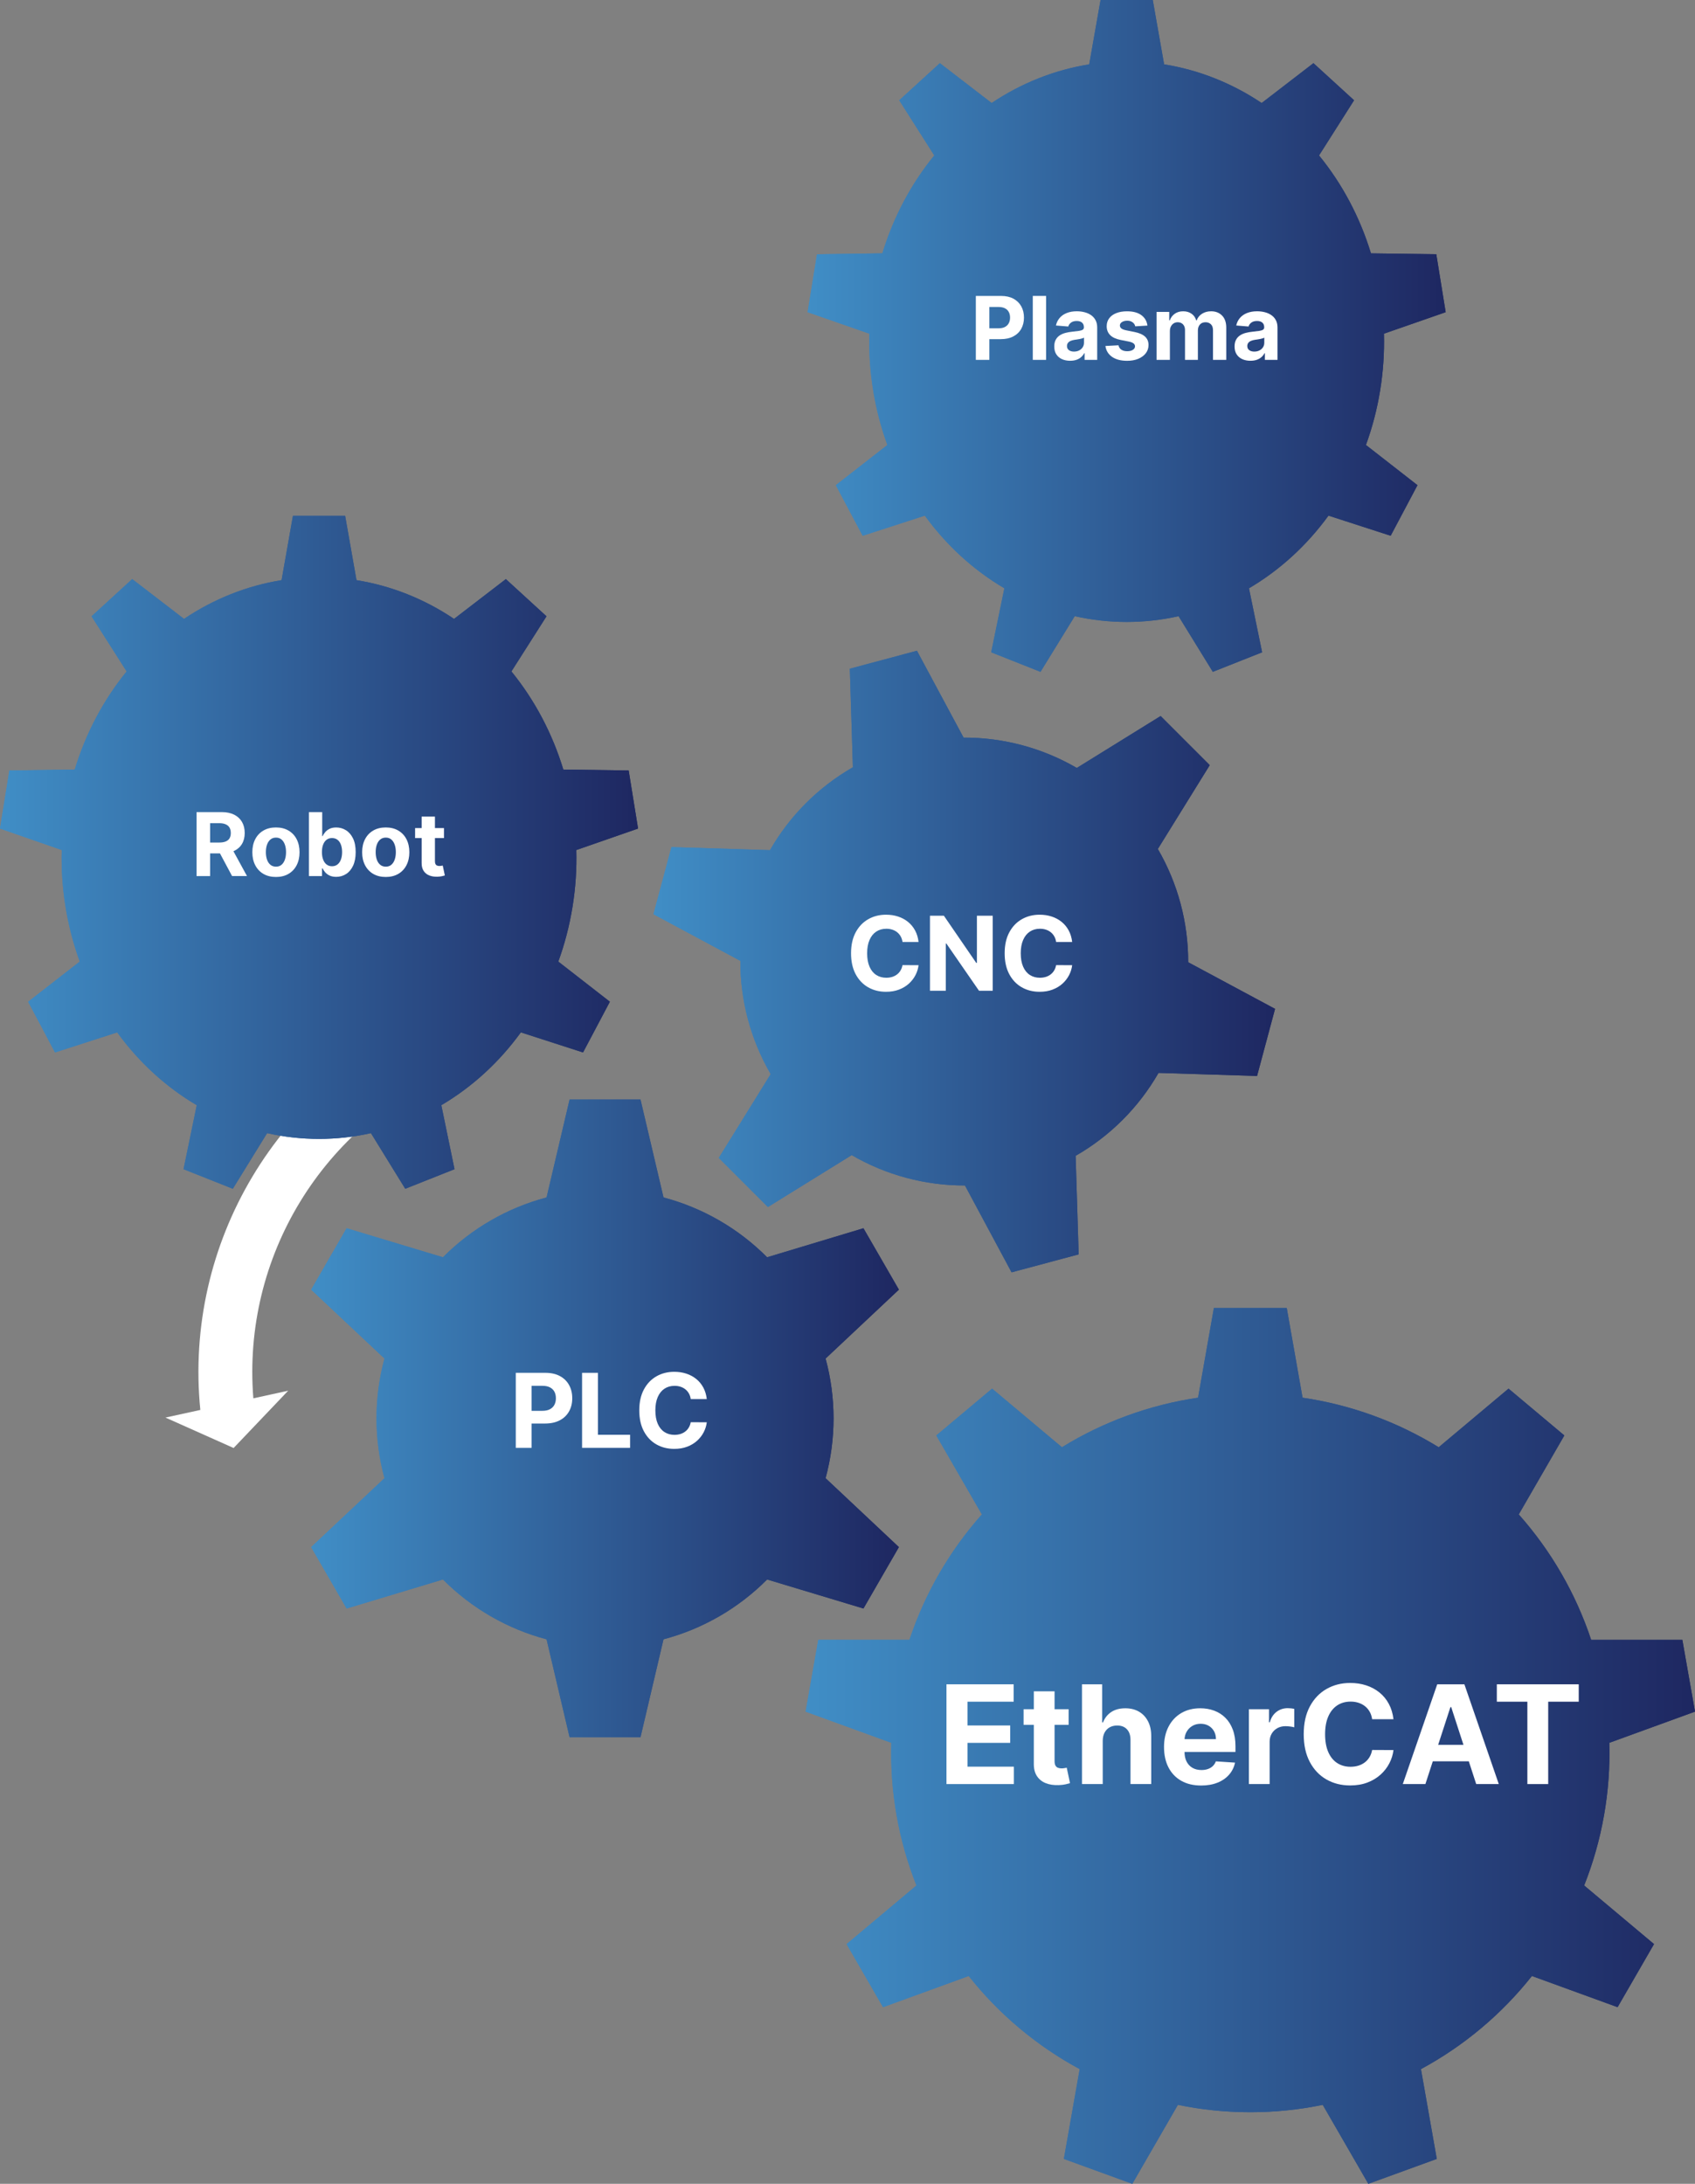 <?xml version="1.0" encoding="UTF-8"?><svg id="b" xmlns="http://www.w3.org/2000/svg" xmlns:xlink="http://www.w3.org/1999/xlink" viewBox="0 0 173.524 223.55"><rect x="0" y="0" width="173.524" height="223.55" fill="#808080" stroke="none"/><defs><linearGradient id="d" x1="82.476" y1="178.718" x2="173.524" y2="178.718" gradientUnits="userSpaceOnUse"><stop offset="0" stop-color="#408ec6"/><stop offset="1" stop-color="#1e2761"/></linearGradient><linearGradient id="e" x1="31.858" y1="145.195" x2="92.023" y2="145.195" xlink:href="#d"/><linearGradient id="f" x1="31.858" y1="145.195" x2="92.023" y2="145.195" xlink:href="#d"/><linearGradient id="g" x1="66.9" y1="98.429" x2="130.531" y2="98.429" xlink:href="#d"/><linearGradient id="h" x1="66.9" y1="98.429" x2="130.531" y2="98.429" xlink:href="#d"/><linearGradient id="i" x1="82.681" y1="34.387" x2="147.999" y2="34.387" xlink:href="#d"/><linearGradient id="j" x1="82.681" y1="34.387" x2="147.999" y2="34.387" xlink:href="#d"/><linearGradient id="k" x1=".001" y1="87.245" x2="65.32" y2="87.245" xlink:href="#d"/><linearGradient id="l" x1="0" y1="87.245" x2="65.32" y2="87.245" xlink:href="#d"/></defs><g id="c"><path d="m147.285,148.15l7.15-6,5.712,4.793-4.667,8.083c3.318,3.733,5.841,8.104,7.415,12.844h9.334l1.295,7.343-8.771,3.192c.142,4.993-.734,9.963-2.576,14.606l7.151,5.999-3.729,6.458-8.77-3.193c-3.1,3.916-6.966,7.16-11.361,9.533l1.621,9.192-7.007,2.55-4.667-8.083c-4.892,1.007-9.938,1.007-14.831,0l-4.666,8.083-7.007-2.55,1.621-9.192c-4.395-2.373-8.261-5.617-11.361-9.533l-8.771,3.193-3.728-6.458,7.15-5.999c-1.842-4.643-2.718-9.613-2.575-14.606l-8.771-3.192,1.295-7.343h9.333c1.574-4.74,4.097-9.111,7.416-12.844l-4.667-8.083,5.712-4.793,7.15,6c4.252-2.62,8.994-4.346,13.936-5.072l1.621-9.192h7.456l1.62,9.191c4.942.727,9.684,2.453,13.937,5.073Z" style="fill:url(#d); fill-rule:evenodd;"/><path d="m147.285,148.15l7.15-6,5.712,4.793-4.667,8.083c3.318,3.733,5.841,8.104,7.415,12.844h9.334l1.295,7.343-8.771,3.192c.142,4.993-.734,9.963-2.576,14.606l7.151,5.999-3.729,6.458-8.77-3.193c-3.1,3.916-6.966,7.16-11.361,9.533l1.621,9.192-7.007,2.55-4.667-8.083c-4.892,1.007-9.938,1.007-14.831,0l-4.666,8.083-7.007-2.55,1.621-9.192c-4.395-2.373-8.261-5.617-11.361-9.533l-8.771,3.193-3.728-6.458,7.15-5.999c-1.842-4.643-2.718-9.613-2.575-14.606l-8.771-3.192,1.295-7.343h9.333c1.574-4.74,4.097-9.111,7.416-12.844l-4.667-8.083,5.712-4.793,7.15,6c4.252-2.62,8.994-4.346,13.936-5.072l1.621-9.192h7.456l1.62,9.191c4.942.727,9.684,2.453,13.937,5.073Z" style="fill:url(#d);"/><path d="m78.533,128.703l9.861-2.972,3.629,6.285-7.505,7.054c1.088,4.01,1.088,8.238,0,12.248l7.505,7.054-3.629,6.285-9.861-2.972c-2.929,2.948-6.591,5.061-10.608,6.125l-2.356,10.026h-7.257l-2.357-10.026c-4.017-1.064-7.679-3.177-10.608-6.125l-9.861,2.972-3.628-6.285,7.504-7.054c-1.088-4.01-1.088-8.238,0-12.248l-7.504-7.054,3.628-6.285,9.861,2.972c2.93-2.947,6.591-5.061,10.608-6.124l2.357-10.026h7.257l2.357,10.026c4.016,1.063,7.678,3.177,10.607,6.124Z" style="fill:url(#e); fill-rule:evenodd;"/><path d="m78.533,128.703l9.861-2.972,3.629,6.285-7.505,7.054c1.088,4.01,1.088,8.238,0,12.248l7.505,7.054-3.629,6.285-9.861-2.972c-2.929,2.948-6.591,5.061-10.608,6.125l-2.356,10.026h-7.257l-2.357-10.026c-4.017-1.064-7.679-3.177-10.608-6.125l-9.861,2.972-3.628-6.285,7.504-7.054c-1.088-4.01-1.088-8.238,0-12.248l-7.504-7.054,3.628-6.285,9.861,2.972c2.93-2.947,6.591-5.061,10.608-6.124l2.357-10.026h7.257l2.357,10.026c4.016,1.063,7.678,3.177,10.607,6.124Z" style="fill:url(#f);"/><path d="m96.893,182.628v-10.211h6.88v1.78h-4.722v2.433h4.368v1.78h-4.368v2.438h4.742v1.78h-6.9Z" style="fill:#fff;"/><path d="m109.4,174.97v1.596h-4.611v-1.596h4.611Zm-3.564-1.835h2.124v7.14c0,.196.029.349.09.457.06.108.144.184.251.227.108.043.233.065.377.065.1,0,.199-.009.299-.027s.176-.032.229-.042l.334,1.581c-.106.033-.256.072-.448.117-.193.045-.428.072-.703.082-.513.02-.96-.048-1.344-.204s-.683-.399-.896-.728-.317-.745-.313-1.247v-7.419Z" style="fill:#fff;"/><path d="m112.891,178.201v4.427h-2.124v-10.211h2.064v3.904h.089c.173-.452.452-.807.838-1.064.386-.257.869-.386,1.451-.386.531,0,.996.115,1.394.346.397.231.706.562.927.992.222.431.33.945.327,1.543v4.876h-2.124v-4.497c.003-.472-.115-.839-.356-1.102s-.578-.394-1.01-.394c-.289,0-.544.062-.766.185-.221.123-.394.302-.519.536-.124.234-.188.516-.191.845Z" style="fill:#fff;"/><path d="m122.966,182.777c-.788,0-1.465-.16-2.032-.481-.566-.321-1.003-.776-1.309-1.366-.306-.59-.459-1.289-.459-2.097,0-.788.153-1.479.459-2.074.306-.595.737-1.059,1.294-1.391s1.211-.499,1.962-.499c.505,0,.977.081,1.413.242.438.161.819.403,1.147.726.327.322.582.727.765,1.214s.274,1.056.274,1.708v.583h-6.467v-1.316h4.468c0-.306-.066-.577-.199-.812-.134-.236-.317-.421-.552-.556-.234-.134-.506-.202-.814-.202-.322,0-.607.074-.855.222-.247.148-.441.346-.581.593-.14.248-.211.523-.214.825v1.251c0,.379.07.707.212.982.141.276.341.488.601.638.259.149.566.224.922.224.236,0,.452-.033.648-.1s.364-.166.504-.299c.14-.133.246-.295.319-.488l1.964.129c-.1.472-.303.883-.61,1.234-.308.351-.703.624-1.187.818-.484.194-1.042.292-1.673.292Z" style="fill:#fff;"/><path d="m127.853,182.628v-7.658h2.059v1.336h.08c.14-.476.374-.835.703-1.08s.708-.367,1.137-.367c.106,0,.221.007.344.02.123.014.231.032.324.055v1.884c-.1-.03-.237-.056-.414-.08-.176-.023-.337-.035-.483-.035-.312,0-.591.067-.835.202s-.438.322-.578.561c-.142.239-.212.515-.212.828v4.333h-2.124Z" style="fill:#fff;"/><path d="m142.655,175.992h-2.184c-.04-.282-.121-.534-.244-.755-.123-.221-.281-.41-.474-.566-.192-.156-.415-.276-.666-.359s-.522-.125-.814-.125c-.529,0-.989.13-1.382.391-.392.261-.696.64-.912,1.137-.216.497-.324,1.099-.324,1.807,0,.728.109,1.339.327,1.835.218.495.522.869.915,1.122.392.253.846.379,1.36.379.289,0,.558-.038.806-.115.247-.076.468-.188.66-.336.193-.148.354-.328.481-.541.128-.212.217-.455.267-.728l2.184.01c-.057.469-.196.92-.421,1.354s-.525.821-.902,1.162c-.378.341-.826.61-1.347.808-.52.198-1.107.297-1.762.297-.911,0-1.725-.206-2.441-.618-.716-.412-1.281-1.009-1.694-1.79-.414-.781-.621-1.727-.621-2.837,0-1.113.209-2.061.628-2.842s.987-1.377,1.705-1.788c.719-.41,1.526-.616,2.424-.616.591,0,1.141.083,1.647.25.507.166.956.408,1.349.725.393.318.712.706.96,1.165.247.458.406.984.476,1.575Z" style="fill:#fff;"/><path d="m145.923,182.628h-2.313l3.525-10.211h2.781l3.521,10.211h-2.313l-2.558-7.877h-.08l-2.562,7.877Zm-.145-4.014h5.465v1.686h-5.465v-1.686Z" style="fill:#fff;"/><path d="m153.236,174.197v-1.78h8.386v1.78h-3.126v8.431h-2.134v-8.431h-3.126Z" style="fill:#fff;"/><path d="m110.238,78.612l8.58-5.314,5.028,5.028-5.314,8.58c2.047,3.52,3.119,7.522,3.107,11.594l8.892,4.773-1.841,6.869-10.087-.312c-2.025,3.533-4.955,6.462-8.487,8.487l.312,10.087-6.869,1.841-4.773-8.892c-4.072.012-8.074-1.06-11.594-3.107l-8.58,5.314-5.028-5.028,5.314-8.58c-2.047-3.52-3.119-7.521-3.106-11.593l-8.892-4.774,1.84-6.869,10.087.312c2.026-3.532,4.955-6.461,8.487-8.486l-.312-10.088,6.869-1.84,4.774,8.892c4.071-.013,8.073,1.059,11.593,3.106Z" style="fill:url(#g); fill-rule:evenodd;"/><path d="m110.238,78.612l8.58-5.314,5.028,5.028-5.314,8.58c2.047,3.52,3.119,7.522,3.107,11.594l8.892,4.773-1.841,6.869-10.087-.312c-2.025,3.533-4.955,6.462-8.487,8.487l.312,10.087-6.869,1.841-4.773-8.892c-4.072.012-8.074-1.06-11.594-3.107l-8.58,5.314-5.028-5.028,5.314-8.58c-2.047-3.52-3.119-7.521-3.106-11.593l-8.892-4.774,1.84-6.869,10.087.312c2.026-3.532,4.955-6.461,8.487-8.486l-.312-10.088,6.869-1.84,4.774,8.892c4.071-.013,8.073,1.059,11.593,3.106Z" style="fill:url(#h);"/><path d="m52.802,148.212v-7.68h3.029c.583,0,1.079.111,1.489.332s.723.527.939.919c.216.391.324.842.324,1.352,0,.51-.11.96-.33,1.35s-.538.694-.954.911c-.417.218-.92.326-1.51.326h-1.932v-1.301h1.669c.312,0,.57-.055.774-.164.204-.108.356-.26.458-.454.101-.194.151-.417.151-.669,0-.255-.051-.478-.151-.669-.102-.191-.255-.34-.46-.446-.205-.106-.465-.159-.779-.159h-1.096v6.353h-1.623Z" style="fill:#fff;"/><path d="m59.589,148.212v-7.68h1.623v6.341h3.293v1.339h-4.916Z" style="fill:#fff;"/><path d="m72.357,143.221h-1.643c-.029-.212-.091-.402-.184-.568-.092-.166-.211-.308-.355-.425-.146-.118-.312-.208-.501-.27s-.394-.094-.613-.094c-.397,0-.744.098-1.039.294s-.523.481-.686.855c-.163.374-.244.827-.244,1.359,0,.547.082,1.007.246,1.38.163.373.393.654.688.844s.637.285,1.024.285c.217,0,.419-.029.605-.086.186-.058.352-.142.496-.253.146-.111.266-.247.362-.407.097-.16.163-.342.2-.547l1.643.007c-.042.353-.147.692-.316,1.018-.169.327-.396.618-.679.874-.284.256-.621.459-1.013.607-.392.149-.833.223-1.325.223-.686,0-1.297-.155-1.836-.465s-.964-.759-1.275-1.346c-.311-.588-.467-1.299-.467-2.134,0-.837.158-1.55.473-2.138.315-.587.742-1.036,1.282-1.344s1.147-.463,1.823-.463c.444,0,.857.062,1.239.188.381.125.719.307,1.014.546.296.239.536.53.723.875.186.345.306.74.357,1.185Z" style="fill:#fff;"/><path d="m94.037,96.43h-1.643c-.029-.212-.091-.402-.184-.568-.092-.166-.211-.308-.355-.425-.146-.118-.312-.208-.501-.27s-.394-.094-.613-.094c-.397,0-.744.098-1.039.294s-.523.481-.686.855c-.163.374-.244.827-.244,1.359,0,.547.082,1.007.246,1.38.163.373.393.654.688.844s.637.285,1.024.285c.217,0,.419-.029.605-.086.186-.058.352-.142.496-.253.146-.111.266-.247.362-.407.097-.16.163-.342.2-.547l1.643.007c-.042.353-.147.692-.316,1.018-.169.327-.396.618-.679.874-.284.256-.621.459-1.013.607-.392.149-.833.223-1.325.223-.686,0-1.297-.155-1.836-.465s-.964-.759-1.275-1.346c-.311-.588-.467-1.299-.467-2.134,0-.837.158-1.55.473-2.138.315-.587.742-1.036,1.282-1.344s1.147-.463,1.823-.463c.444,0,.857.062,1.239.188.381.125.719.307,1.014.546.296.239.536.53.723.875.186.345.306.74.357,1.185Z" style="fill:#fff;"/><path d="m101.627,93.741v7.68h-1.402l-3.341-4.834h-.057v4.834h-1.623v-7.68h1.425l3.314,4.83h.067v-4.83h1.616Z" style="fill:#fff;"/><path d="m109.763,96.43h-1.643c-.029-.212-.091-.402-.184-.568-.092-.166-.211-.308-.355-.425-.146-.118-.312-.208-.501-.27s-.394-.094-.613-.094c-.397,0-.744.098-1.039.294s-.523.481-.686.855c-.163.374-.244.827-.244,1.359,0,.547.082,1.007.246,1.38.163.373.393.654.688.844s.637.285,1.024.285c.217,0,.419-.029.605-.086.186-.058.352-.142.496-.253.146-.111.266-.247.362-.407.097-.16.163-.342.2-.547l1.643.007c-.042.353-.147.692-.316,1.018-.169.327-.396.618-.679.874-.284.256-.621.459-1.013.607-.392.149-.833.223-1.325.223-.686,0-1.297-.155-1.836-.465s-.964-.759-1.275-1.346c-.311-.588-.467-1.299-.467-2.134,0-.837.158-1.55.473-2.138.315-.587.742-1.036,1.282-1.344s1.147-.463,1.823-.463c.444,0,.857.062,1.239.188.381.125.719.307,1.014.546.296.239.536.53.723.875.186.345.306.74.357,1.185Z" style="fill:#fff;"/><path d="m44.347,104.426l2.128,5.085c-13.416,5.593-21.705,19.165-20.539,33.631l3.567-.781-5.588,5.866-6.977-3.115,3.57-.782c-1.707-17.088,7.968-33.284,23.839-39.904Z" style="fill:#fff; fill-rule:evenodd;"/><path d="m129.162,10.546l5.301-4.08,4.158,3.799-3.586,5.647c2.379,2.913,4.187,6.323,5.315,10.023l6.689.093.96,5.928-6.318,2.2c.103,3.896-.525,7.774-1.845,11.397l5.276,4.113-2.745,5.177-6.365-2.06c-2.222,3.056-4.992,5.587-8.142,7.439l1.347,6.552-5.045,2-3.507-5.697c-3.507.786-7.123.786-10.63,0l-3.506,5.697-5.046-2,1.348-6.552c-3.15-1.852-5.921-4.383-8.143-7.439l-6.364,2.06-2.746-5.177,5.277-4.113c-1.32-3.623-1.948-7.501-1.846-11.397l-6.318-2.2.96-5.928,6.689-.093c1.128-3.7,2.936-7.11,5.315-10.023l-3.586-5.647,4.158-3.799,5.301,4.08c3.048-2.044,6.447-3.391,9.989-3.958l1.161-6.588h5.344l1.162,6.588c3.541.567,6.94,1.914,9.988,3.958Z" style="fill:url(#i); fill-rule:evenodd;"/><path d="m129.162,10.546l5.301-4.08,4.158,3.799-3.586,5.647c2.379,2.913,4.187,6.323,5.315,10.023l6.689.093.96,5.928-6.318,2.2c.103,3.896-.525,7.774-1.845,11.397l5.276,4.113-2.745,5.177-6.365-2.06c-2.222,3.056-4.992,5.587-8.142,7.439l1.347,6.552-5.045,2-3.507-5.697c-3.507.786-7.123.786-10.63,0l-3.506,5.697-5.046-2,1.348-6.552c-3.15-1.852-5.921-4.383-8.143-7.439l-6.364,2.06-2.746-5.177,5.277-4.113c-1.32-3.623-1.948-7.501-1.846-11.397l-6.318-2.2.96-5.928,6.689-.093c1.128-3.7,2.936-7.11,5.315-10.023l-3.586-5.647,4.158-3.799,5.301,4.08c3.048-2.044,6.447-3.391,9.989-3.958l1.161-6.588h5.344l1.162,6.588c3.541.567,6.94,1.914,9.988,3.958Z" style="fill:url(#j);"/><path d="m46.482,63.355l5.305-4.075,4.16,3.809-3.592,5.643c2.379,2.919,4.187,6.337,5.315,10.044l6.689.095.961,5.945-6.319,2.198c.103,3.904-.526,7.791-1.845,11.421l5.279,4.108-2.747,5.192-6.366-2.055c-2.222,3.063-4.992,5.599-8.143,7.455l1.352,6.551-5.045,2.004-3.511-5.694c-3.507.788-7.123.788-10.63,0l-3.511,5.694-5.045-2.004,1.352-6.551c-3.15-1.856-5.921-4.392-8.143-7.455l-6.366,2.055-2.747-5.192,5.28-4.108c-1.32-3.63-1.948-7.517-1.846-11.421L.001,84.816l.96-5.945,6.689-.095c1.128-3.707,2.936-7.125,5.315-10.044l-3.592-5.643,4.16-3.809,5.305,4.075c3.048-2.049,6.447-3.398,9.989-3.967l1.161-6.588h5.344l1.162,6.588c3.541.569,6.94,1.918,9.988,3.967Z" style="fill:url(#k); fill-rule:evenodd;"/><path d="m46.482,63.355l5.305-4.075,4.16,3.809-3.592,5.643c2.379,2.919,4.187,6.337,5.315,10.044l6.689.095.961,5.945-6.319,2.198c.103,3.904-.526,7.791-1.845,11.421l5.279,4.108-2.747,5.192-6.366-2.055c-2.222,3.063-4.992,5.599-8.143,7.455l1.352,6.551-5.045,2.004-3.511-5.694c-3.507.788-7.123.788-10.63,0l-3.511,5.694-5.045-2.004,1.352-6.551c-3.15-1.856-5.921-4.392-8.143-7.455l-6.366,2.055-2.747-5.192,5.28-4.108c-1.32-3.63-1.948-7.517-1.846-11.421l-6.319-2.198.961-5.945,6.689-.095c1.128-3.707,2.936-7.125,5.315-10.044l-3.592-5.643,4.16-3.809,5.305,4.075c3.048-2.049,6.447-3.398,9.989-3.967l1.161-6.588h5.344l1.162,6.588c3.541.569,6.94,1.918,9.988,3.967Z" style="fill:url(#l);"/><path d="m99.9,36.839v-6.545h2.582c.496,0,.919.094,1.269.283s.616.45.801.783.276.717.276,1.152c0,.435-.094.818-.281,1.151s-.459.591-.813.776c-.354.186-.783.278-1.286.278h-1.646v-1.109h1.423c.267,0,.486-.046.66-.139.173-.093.304-.222.39-.387s.129-.355.129-.571c0-.217-.043-.407-.129-.57s-.217-.29-.392-.38c-.175-.09-.396-.136-.665-.136h-.933v5.414h-1.384Z" style="fill:#fff;"/><path d="m107.092,30.293v6.545h-1.362v-6.545h1.362Z" style="fill:#fff;"/><path d="m109.56,36.931c-.313,0-.593-.055-.838-.165-.245-.11-.438-.273-.58-.489s-.212-.486-.212-.81c0-.273.05-.502.15-.687.1-.186.236-.334.408-.448.173-.113.369-.198.59-.255s.452-.098.695-.122c.285-.03.516-.058.69-.084.175-.027.302-.067.38-.12.079-.053.119-.132.119-.236v-.02c0-.202-.063-.359-.19-.47s-.307-.166-.539-.166c-.245,0-.439.054-.585.161-.145.108-.24.243-.287.404l-1.26-.102c.064-.298.19-.557.378-.775.188-.219.43-.387.727-.505.298-.119.642-.178,1.034-.178.272,0,.534.032.784.096.251.064.474.163.668.297.195.134.35.307.462.516.113.21.17.461.17.753v3.311h-1.291v-.681h-.039c-.078.153-.184.288-.316.404-.132.116-.291.207-.476.271-.186.065-.399.098-.643.098Zm.39-.94c.2,0,.377-.04.53-.12s.274-.188.361-.324c.088-.137.131-.291.131-.463v-.521c-.042.027-.101.053-.174.075-.073.022-.156.043-.248.061-.091.018-.183.034-.274.048s-.175.026-.249.037c-.16.023-.3.061-.419.112-.119.051-.212.12-.278.207-.065.086-.099.193-.099.321,0,.186.067.327.203.424.135.097.307.145.516.145Z" style="fill:#fff;"/><path d="m117.467,33.329l-1.246.077c-.021-.106-.067-.203-.138-.289s-.163-.156-.276-.208c-.114-.052-.25-.078-.408-.078-.211,0-.389.044-.533.133s-.218.206-.218.353c0,.117.047.216.141.297s.255.146.483.195l.888.179c.478.098.833.256,1.067.473s.352.503.352.856c0,.322-.094.604-.282.847-.188.243-.446.432-.773.567s-.704.203-1.13.203c-.65,0-1.167-.136-1.552-.407-.385-.272-.61-.642-.676-1.111l1.339-.07c.041.198.139.349.294.452.155.104.354.155.598.155.239,0,.431-.046.577-.139.146-.093.22-.212.222-.359-.002-.124-.054-.226-.156-.305-.103-.08-.26-.141-.473-.184l-.851-.169c-.479-.096-.836-.262-1.069-.499-.233-.236-.35-.538-.35-.904,0-.315.086-.587.257-.815.172-.228.414-.404.726-.527.312-.124.679-.186,1.099-.186.619,0,1.108.131,1.465.393.357.262.565.619.625,1.071Z" style="fill:#fff;"/><path d="m118.402,36.839v-4.909h1.298v.866h.058c.103-.288.272-.515.512-.681.238-.167.523-.25.856-.25.336,0,.623.084.859.251.236.167.395.394.473.679h.052c.1-.281.281-.506.545-.676.263-.169.574-.254.935-.254.458,0,.83.146,1.117.437.286.291.43.703.43,1.235v3.301h-1.358v-3.033c0-.272-.072-.477-.217-.613-.146-.137-.326-.205-.544-.205-.247,0-.439.078-.578.235s-.208.363-.208.618v2.998h-1.319v-3.062c0-.241-.069-.432-.207-.575-.137-.143-.317-.214-.541-.214-.151,0-.287.038-.408.113-.12.076-.215.181-.285.316s-.105.293-.105.475v2.947h-1.362Z" style="fill:#fff;"/><path d="m128.019,36.931c-.313,0-.593-.055-.838-.165-.245-.11-.438-.273-.58-.489s-.212-.486-.212-.81c0-.273.05-.502.15-.687.1-.186.236-.334.408-.448.173-.113.369-.198.59-.255s.452-.098.695-.122c.285-.03.516-.058.69-.084.175-.027.302-.067.38-.12.079-.053.119-.132.119-.236v-.02c0-.202-.063-.359-.19-.47s-.307-.166-.539-.166c-.245,0-.439.054-.585.161-.145.108-.24.243-.287.404l-1.26-.102c.064-.298.19-.557.378-.775.188-.219.43-.387.727-.505.298-.119.642-.178,1.034-.178.272,0,.534.032.784.096.251.064.474.163.668.297.195.134.35.307.462.516.113.21.17.461.17.753v3.311h-1.291v-.681h-.039c-.078.153-.184.288-.316.404-.132.116-.291.207-.476.271-.186.065-.399.098-.643.098Zm.39-.94c.2,0,.377-.04.53-.12s.274-.188.361-.324c.088-.137.131-.291.131-.463v-.521c-.042.027-.101.053-.174.075-.073.022-.156.043-.248.061-.091.018-.183.034-.274.048s-.175.026-.249.037c-.16.023-.3.061-.419.112-.119.051-.212.12-.278.207-.065.086-.099.193-.099.321,0,.186.067.327.203.424.135.097.307.145.516.145Z" style="fill:#fff;"/><path d="m20.124,89.678v-6.545h2.582c.494,0,.917.088,1.268.264.35.176.617.424.802.745s.276.697.276,1.13c0,.435-.094.808-.281,1.12s-.459.551-.813.717c-.354.167-.783.25-1.286.25h-1.729v-1.112h1.506c.264,0,.483-.036.658-.108.175-.073.306-.181.392-.326s.129-.325.129-.54c0-.217-.043-.401-.129-.55s-.218-.263-.394-.34-.396-.117-.663-.117h-.933v5.414h-1.384Zm3.534-2.979l1.627,2.979h-1.527l-1.592-2.979h1.492Z" style="fill:#fff;"/><path d="m28.25,89.773c-.497,0-.926-.106-1.287-.318-.36-.212-.64-.508-.835-.889-.196-.38-.295-.822-.295-1.325,0-.507.099-.951.295-1.331.195-.38.475-.676.835-.888.361-.212.79-.318,1.287-.318.496,0,.925.106,1.286.318.361.212.64.508.836.888.195.38.294.824.294,1.331,0,.503-.099.945-.294,1.325-.196.38-.475.677-.836.889s-.79.318-1.286.318Zm.006-1.055c.226,0,.415-.064.565-.193.151-.129.267-.305.344-.529.078-.224.117-.478.117-.764s-.039-.54-.117-.764c-.077-.224-.192-.4-.344-.53-.15-.13-.34-.195-.565-.195-.228,0-.419.065-.573.195s-.271.307-.349.53c-.078.224-.116.479-.116.764s.038.54.116.764.194.4.349.529.346.193.573.193Z" style="fill:#fff;"/><path d="m31.625,89.678v-6.545h1.361v2.461h.041c.06-.132.146-.267.261-.404.114-.138.263-.252.447-.345s.414-.139.688-.139c.358,0,.688.093.991.28s.544.467.726.84c.181.374.271.842.271,1.405,0,.548-.088,1.01-.264,1.386s-.414.66-.716.853-.639.29-1.012.29c-.264,0-.488-.044-.673-.131-.184-.087-.335-.197-.452-.331s-.206-.268-.269-.404h-.061v.786h-1.342Zm1.332-2.455c0,.292.041.546.122.764.081.218.198.386.352.507.153.12.34.181.559.181.222,0,.409-.062.562-.184s.271-.293.351-.511.119-.47.119-.756c0-.283-.039-.533-.118-.748-.078-.215-.194-.383-.348-.505-.153-.121-.343-.182-.566-.182-.222,0-.408.059-.561.176s-.269.284-.35.499c-.081.215-.122.469-.122.761Z" style="fill:#fff;"/><path d="m39.491,89.773c-.497,0-.926-.106-1.287-.318-.36-.212-.64-.508-.835-.889-.196-.38-.295-.822-.295-1.325,0-.507.099-.951.295-1.331.195-.38.475-.676.835-.888.361-.212.79-.318,1.287-.318.496,0,.925.106,1.286.318.361.212.64.508.836.888.195.38.294.824.294,1.331,0,.503-.099.945-.294,1.325-.196.38-.475.677-.836.889s-.79.318-1.286.318Zm.006-1.055c.226,0,.415-.064.565-.193.151-.129.267-.305.344-.529.078-.224.117-.478.117-.764s-.039-.54-.117-.764c-.077-.224-.192-.4-.344-.53-.15-.13-.34-.195-.565-.195-.228,0-.419.065-.573.195s-.271.307-.349.53c-.078.224-.116.479-.116.764s.038.54.116.764.194.4.349.529.346.193.573.193Z" style="fill:#fff;"/><path d="m45.451,84.768v1.023h-2.956v-1.023h2.956Zm-2.285-1.176h1.361v4.577c0,.125.02.223.058.292.039.069.093.118.162.146.068.028.149.042.241.042.063,0,.128-.006.191-.018s.113-.021.147-.027l.214,1.013c-.068.021-.164.046-.288.075-.123.029-.273.046-.45.053-.328.013-.615-.031-.861-.131s-.438-.256-.574-.467c-.136-.211-.203-.477-.201-.799v-4.756Z" style="fill:#fff;"/></g></svg>